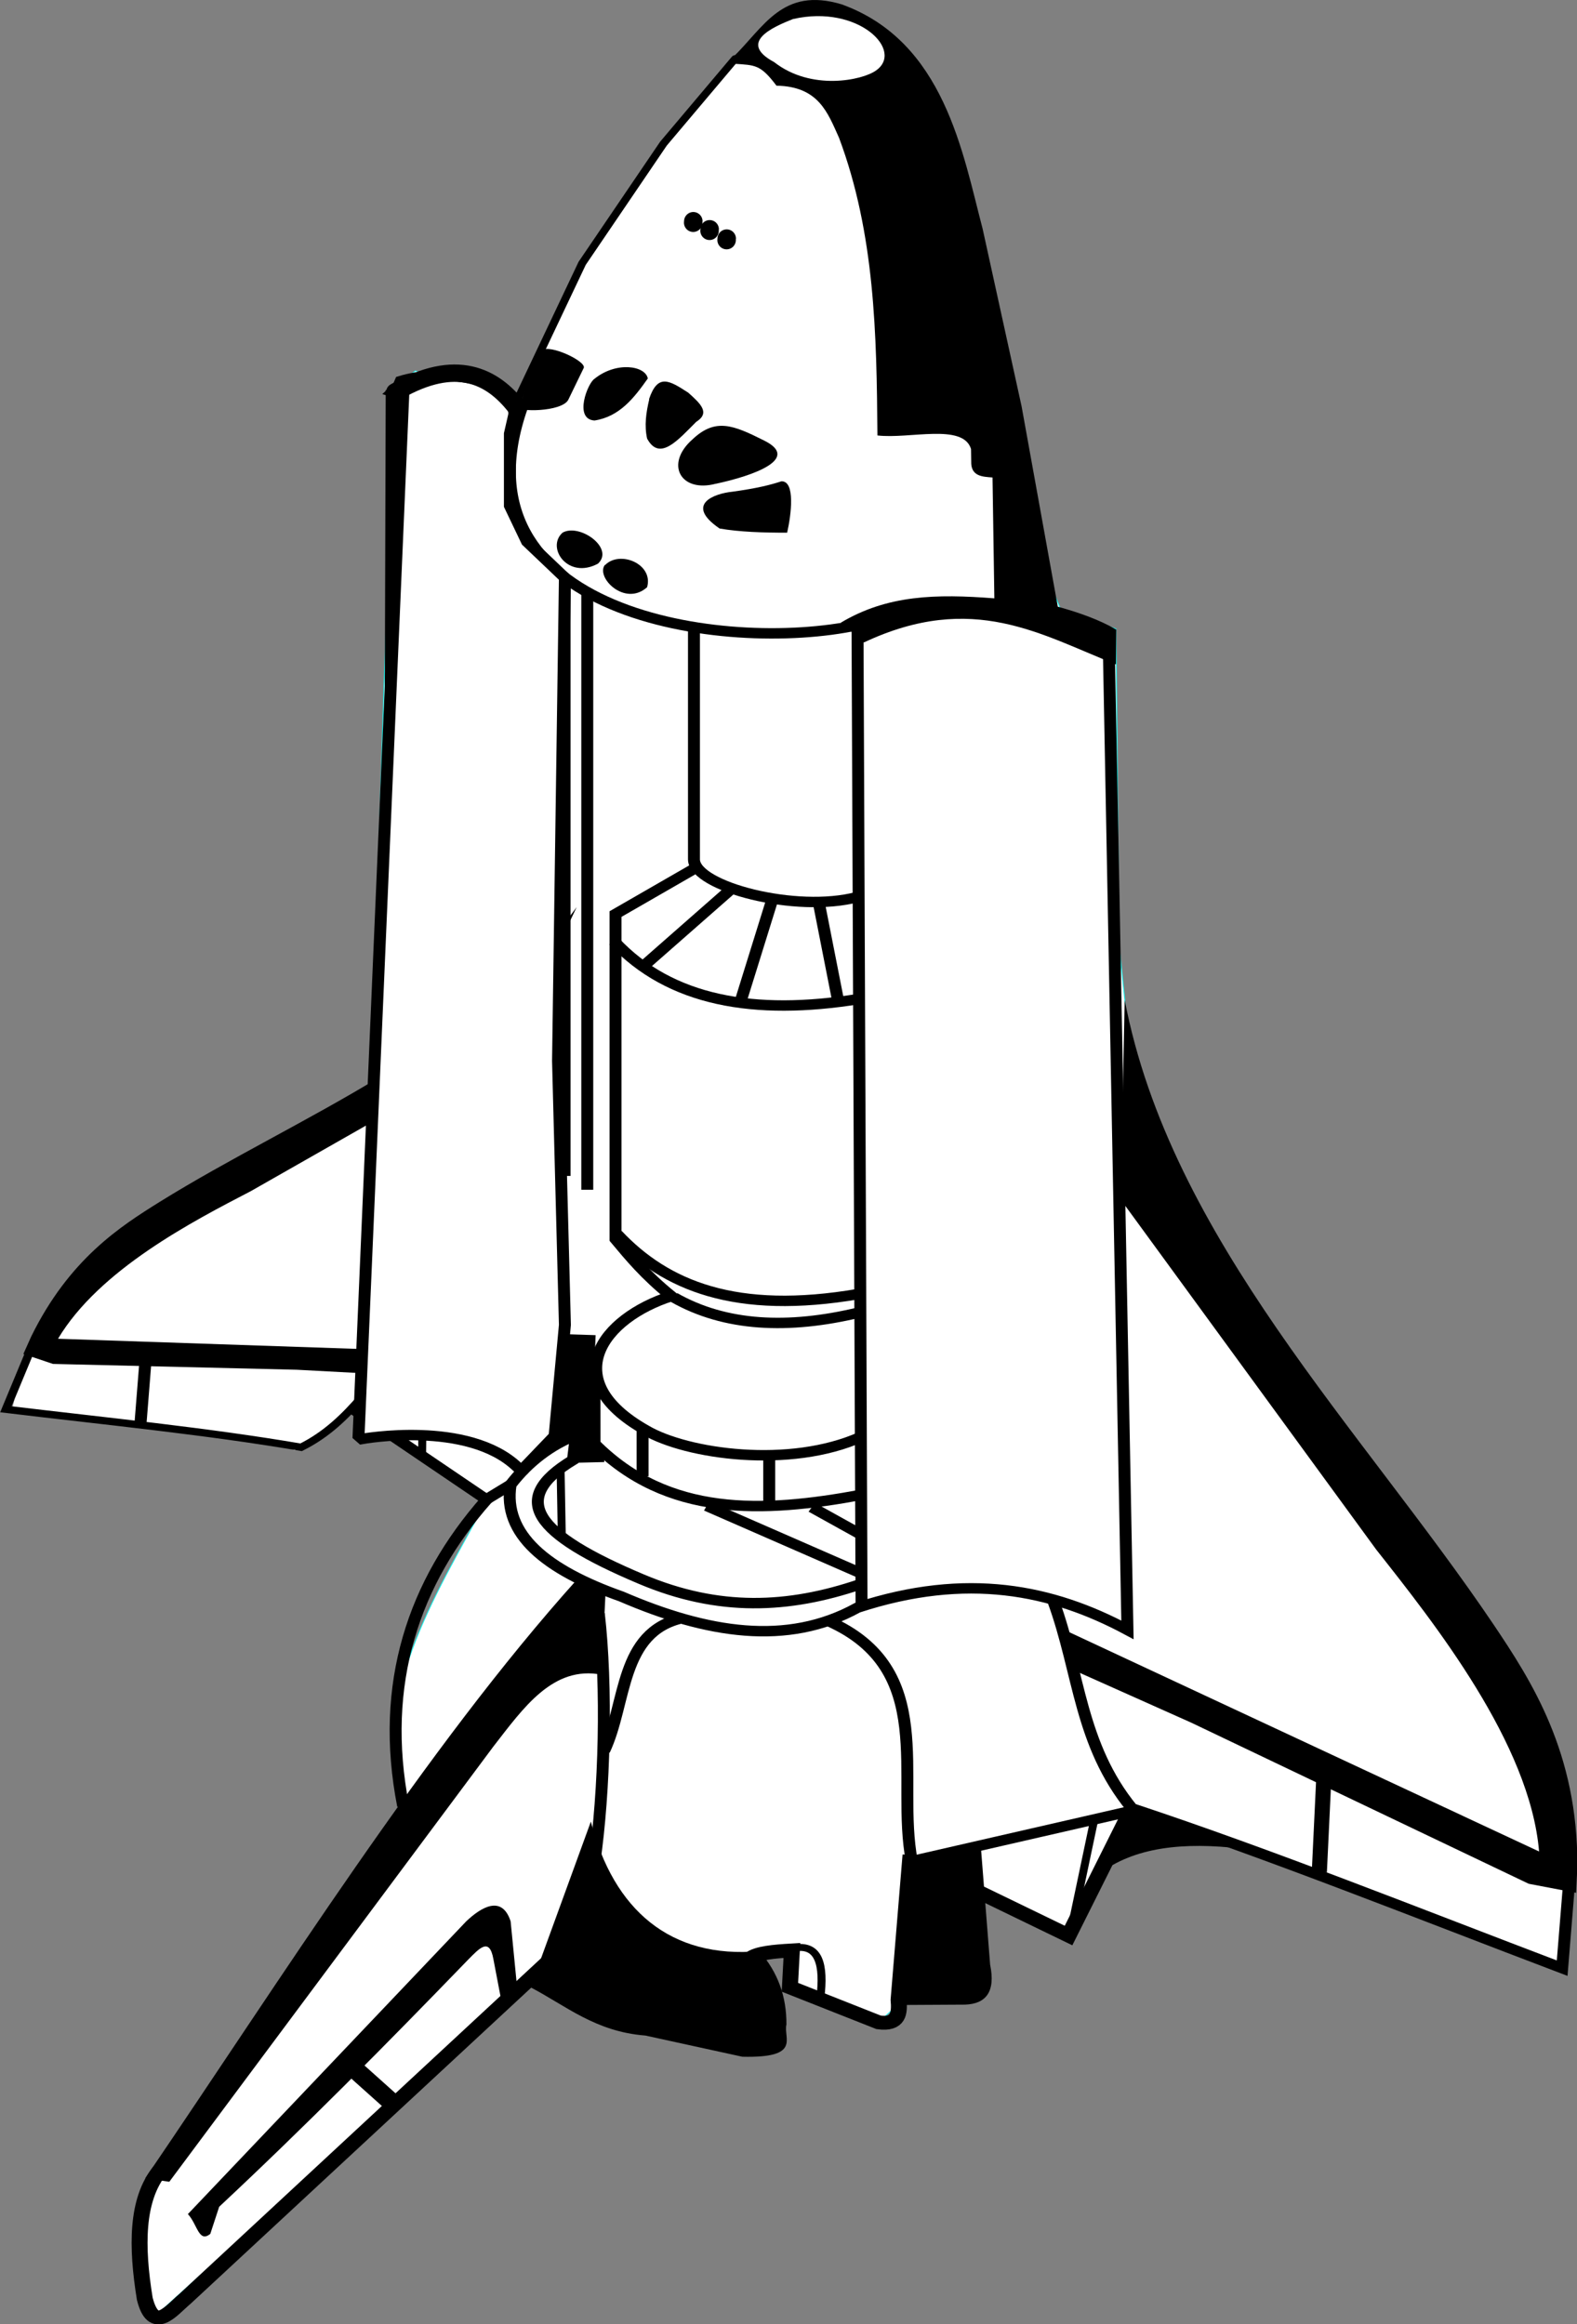 <?xml version="1.0" encoding="UTF-8" standalone="no"?>
<!-- Created with Inkscape (http://www.inkscape.org/) -->

<svg
   xmlns:dc="http://purl.org/dc/elements/1.1/"
   xmlns:cc="http://creativecommons.org/ns#"
   xmlns:rdf="http://www.w3.org/1999/02/22-rdf-syntax-ns#"
   xmlns:svg="http://www.w3.org/2000/svg"
   xmlns="http://www.w3.org/2000/svg"
   xmlns:sodipodi="http://sodipodi.sourceforge.net/DTD/sodipodi-0.dtd"
   xmlns:inkscape="http://www.inkscape.org/namespaces/inkscape"
   version="1.0"
   width="1049.816"
   height="1547.037"
   id="svg2"
   inkscape:version="0.91 r13725"
   sodipodi:docname="shuttlepayloaddoors.svg">
  <rect width="100%" height="100%" fill="#808080" stroke="none"/>
  <sodipodi:namedview
     pagecolor="#ffffff"
     bordercolor="#666666"
     borderopacity="1"
     objecttolerance="10"
     gridtolerance="10"
     guidetolerance="10"
     inkscape:pageopacity="0"
     inkscape:pageshadow="2"
     inkscape:window-width="1916"
     inkscape:window-height="1035"
     id="namedview4850"
     showgrid="false"
     fit-margin-top="0"
     fit-margin-left="0"
     fit-margin-right="0"
     fit-margin-bottom="0"
     inkscape:zoom="0.19132865"
     inkscape:cx="705.338"
     inkscape:cy="235.12983"
     inkscape:window-x="4"
     inkscape:window-y="1"
     inkscape:window-maximized="1"
     inkscape:current-layer="layer1" />
  <defs
     id="defs4">
    <clipPath
       id="clipPath3450">
      <path
         d="M -26.643,406 35.1,378.8 l 0,220 c -0.5,45.1 67.776,24.4 66.471,-43.2 L 101.5,337.7 l 58.2,-26 0,232.8 c 0.5,39.2 -13.766,129.4 -87.771,149 C -2.077,713 -26.126,673.8 -25.929,617 L -26.643,406 Z M 374.4,497.4 l 0,-242.4 40.4,-14.1 34.9,131.3 21.2,-149 53.5,-19.7 0,239.9 -32.8,13.1 -0.8,-126 -20.4,134.6 -36.4,11.6 -25.7,-120.2 0,129.8 -33.9,11.1 z m 187.9,-304.5 38.9,-15.7 0,189.9 62.1,-20.7 0,43.5 -101,33.3 0,-230.3 z M 301.2,358 344.6,334.8 C 337.9,287 315.567,260.7 271.94,270.7 235.7,282.8 194.321,331.2 194.664,389.9 c 2.036,51.8 22.972,57.1 79.802,52.5 33.034,-2.1 33.808,57.2 2.02,69.2 C 248.1,522.1 235.324,511.3 232.544,486.8 L 188.6,502.5 c -0.1,24 7.584,67.1 54.046,65.1 C 300.9,563.8 342.402,516.8 346.692,456.5 351.4,388.8 305.206,379.8 286.082,383.5 227.9,392.8 238.963,348.1 254.768,335.3 276,317.4 297.55,330.3 301.235,358 Z"
         style="fill:none;fill-rule:evenodd;stroke:#0fe500;stroke-width:1px"
         id="path4548"
         inkscape:connector-curvature="0" />
    </clipPath>
    <clipPath
       id="clipPath3454">
      <path
         d="M -26.643,406 35.1,378.8 l 0,220 c -0.5,45.1 67.776,24.4 66.471,-43.2 L 101.5,337.7 l 58.2,-26 0,232.8 c 0.5,39.2 -13.766,129.4 -87.771,149 C -2.077,713 -26.126,673.8 -25.929,617 L -26.643,406 Z M 374.4,497.4 l 0,-242.4 40.4,-14.1 34.9,131.3 21.2,-149 53.5,-19.7 0,239.9 -32.8,13.1 -0.8,-126 -20.4,134.6 -36.4,11.6 -25.7,-120.2 0,129.8 -33.9,11.1 z m 187.9,-304.5 38.9,-15.7 0,189.9 62.1,-20.7 0,43.5 -101,33.3 0,-230.3 z M 301.2,358 344.6,334.8 C 337.9,287 315.567,260.7 271.94,270.7 235.7,282.8 194.321,331.2 194.664,389.9 c 2.036,51.8 22.972,57.1 79.802,52.5 33.034,-2.1 33.808,57.2 2.02,69.2 C 248.1,522.1 235.324,511.3 232.544,486.8 L 188.6,502.5 c -0.1,24 7.584,67.1 54.046,65.1 C 300.9,563.8 342.402,516.8 346.692,456.5 351.4,388.8 305.206,379.8 286.082,383.5 227.9,392.8 238.963,348.1 254.768,335.3 276,317.4 297.55,330.3 301.235,358 Z"
         style="fill:none;fill-rule:evenodd;stroke:#0fe500;stroke-width:1px"
         id="path4551"
         inkscape:connector-curvature="0" />
    </clipPath>
    <clipPath
       id="clipPath3458">
      <path
         d="M -26.643,406 35.1,378.8 l 0,220 c -0.5,45.1 67.776,24.4 66.471,-43.2 L 101.5,337.7 l 58.2,-26 0,232.8 c 0.5,39.2 -13.766,129.4 -87.771,149 C -2.077,713 -26.126,673.8 -25.929,617 L -26.643,406 Z M 374.4,497.4 l 0,-242.4 40.4,-14.1 34.9,131.3 21.2,-149 53.5,-19.7 0,239.9 -32.8,13.1 -0.8,-126 -20.4,134.6 -36.4,11.6 -25.7,-120.2 0,129.8 -33.9,11.1 z m 187.9,-304.5 38.9,-15.7 0,189.9 62.1,-20.7 0,43.5 -101,33.3 0,-230.3 z M 301.2,358 344.6,334.8 C 337.9,287 315.567,260.7 271.94,270.7 235.7,282.8 194.321,331.2 194.664,389.9 c 2.036,51.8 22.972,57.1 79.802,52.5 33.034,-2.1 33.808,57.2 2.02,69.2 C 248.1,522.1 235.324,511.3 232.544,486.8 L 188.6,502.5 c -0.1,24 7.584,67.1 54.046,65.1 C 300.9,563.8 342.402,516.8 346.692,456.5 351.4,388.8 305.206,379.8 286.082,383.5 227.9,392.8 238.963,348.1 254.768,335.3 276,317.4 297.55,330.3 301.235,358 Z"
         style="fill:none;fill-rule:evenodd;stroke:#0fe500;stroke-width:1px"
         id="path4554"
         inkscape:connector-curvature="0" />
    </clipPath>
    <clipPath
       id="clipPath3462">
      <path
         d="M -26.643,406 35.1,378.8 l 0,220 c -0.5,45.1 67.776,24.4 66.471,-43.2 L 101.5,337.7 l 58.2,-26 0,232.8 c 0.5,39.2 -13.766,129.4 -87.771,149 C -2.077,713 -26.126,673.8 -25.929,617 L -26.643,406 Z M 374.4,497.4 l 0,-242.4 40.4,-14.1 34.9,131.3 21.2,-149 53.5,-19.7 0,239.9 -32.8,13.1 -0.8,-126 -20.4,134.6 -36.4,11.6 -25.7,-120.2 0,129.8 -33.9,11.1 z m 187.9,-304.5 38.9,-15.7 0,189.9 62.1,-20.7 0,43.5 -101,33.3 0,-230.3 z M 301.2,358 344.6,334.8 C 337.9,287 315.567,260.7 271.94,270.7 235.7,282.8 194.321,331.2 194.664,389.9 c 2.036,51.8 22.972,57.1 79.802,52.5 33.034,-2.1 33.808,57.2 2.02,69.2 C 248.1,522.1 235.324,511.3 232.544,486.8 L 188.6,502.5 c -0.1,24 7.584,67.1 54.046,65.1 C 300.9,563.8 342.402,516.8 346.692,456.5 351.4,388.8 305.206,379.8 286.082,383.5 227.9,392.8 238.963,348.1 254.768,335.3 276,317.4 297.55,330.3 301.235,358 Z"
         style="fill:none;fill-rule:evenodd;stroke:#0fe500;stroke-width:1px"
         id="path4557"
         inkscape:connector-curvature="0" />
    </clipPath>
    <clipPath
       id="clipPath3466">
      <path
         d="M -26.643,406 35.1,378.8 l 0,220 c -0.5,45.1 67.776,24.4 66.471,-43.2 L 101.5,337.7 l 58.2,-26 0,232.8 c 0.5,39.2 -13.766,129.4 -87.771,149 C -2.077,713 -26.126,673.8 -25.929,617 L -26.643,406 Z M 374.4,497.4 l 0,-242.4 40.4,-14.1 34.9,131.3 21.2,-149 53.5,-19.7 0,239.9 -32.8,13.1 -0.8,-126 -20.4,134.6 -36.4,11.6 -25.7,-120.2 0,129.8 -33.9,11.1 z m 187.9,-304.5 38.9,-15.7 0,189.9 62.1,-20.7 0,43.5 -101,33.3 0,-230.3 z M 301.2,358 344.6,334.8 C 337.9,287 315.567,260.7 271.94,270.7 235.7,282.8 194.321,331.2 194.664,389.9 c 2.036,51.8 22.972,57.1 79.802,52.5 33.034,-2.1 33.808,57.2 2.02,69.2 C 248.1,522.1 235.324,511.3 232.544,486.8 L 188.6,502.5 c -0.1,24 7.584,67.1 54.046,65.1 C 300.9,563.8 342.402,516.8 346.692,456.5 351.4,388.8 305.206,379.8 286.082,383.5 227.9,392.8 238.963,348.1 254.768,335.3 276,317.4 297.55,330.3 301.235,358 Z"
         style="fill:none;fill-rule:evenodd;stroke:#0fe500;stroke-width:1px"
         id="path4560"
         inkscape:connector-curvature="0" />
    </clipPath>
    <clipPath
       id="clipPath3470">
      <path
         d="M -26.643,406 35.1,378.8 l 0,220 c -0.5,45.1 67.776,24.4 66.471,-43.2 L 101.5,337.7 l 58.2,-26 0,232.8 c 0.5,39.2 -13.766,129.4 -87.771,149 C -2.077,713 -26.126,673.8 -25.929,617 L -26.643,406 Z M 374.4,497.4 l 0,-242.4 40.4,-14.1 34.9,131.3 21.2,-149 53.5,-19.7 0,239.9 -32.8,13.1 -0.8,-126 -20.4,134.6 -36.4,11.6 -25.7,-120.2 0,129.8 -33.9,11.1 z m 187.9,-304.5 38.9,-15.7 0,189.9 62.1,-20.7 0,43.5 -101,33.3 0,-230.3 z M 301.2,358 344.6,334.8 C 337.9,287 315.567,260.7 271.94,270.7 235.7,282.8 194.321,331.2 194.664,389.9 c 2.036,51.8 22.972,57.1 79.802,52.5 33.034,-2.1 33.808,57.2 2.02,69.2 C 248.1,522.1 235.324,511.3 232.544,486.8 L 188.6,502.5 c -0.1,24 7.584,67.1 54.046,65.1 C 300.9,563.8 342.402,516.8 346.692,456.5 351.4,388.8 305.206,379.8 286.082,383.5 227.9,392.8 238.963,348.1 254.768,335.3 276,317.4 297.55,330.3 301.235,358 Z"
         style="fill:none;fill-rule:evenodd;stroke:#0fe500;stroke-width:1px"
         id="path4563"
         inkscape:connector-curvature="0" />
    </clipPath>
    <clipPath
       id="clipPath3474">
      <path
         d="M -26.643,406 35.1,378.8 l 0,220 c -0.5,45.1 67.776,24.4 66.471,-43.2 L 101.5,337.7 l 58.2,-26 0,232.8 c 0.5,39.2 -13.766,129.4 -87.771,149 C -2.077,713 -26.126,673.8 -25.929,617 L -26.643,406 Z M 374.4,497.4 l 0,-242.4 40.4,-14.1 34.9,131.3 21.2,-149 53.5,-19.7 0,239.9 -32.8,13.1 -0.8,-126 -20.4,134.6 -36.4,11.6 -25.7,-120.2 0,129.8 -33.9,11.1 z m 187.9,-304.5 38.9,-15.7 0,189.9 62.1,-20.7 0,43.5 -101,33.3 0,-230.3 z M 301.2,358 344.6,334.8 C 337.9,287 315.567,260.7 271.94,270.7 235.7,282.8 194.321,331.2 194.664,389.9 c 2.036,51.8 22.972,57.1 79.802,52.5 33.034,-2.1 33.808,57.2 2.02,69.2 C 248.1,522.1 235.324,511.3 232.544,486.8 L 188.6,502.5 c -0.1,24 7.584,67.1 54.046,65.1 C 300.9,563.8 342.402,516.8 346.692,456.5 351.4,388.8 305.206,379.8 286.082,383.5 227.9,392.8 238.963,348.1 254.768,335.3 276,317.4 297.55,330.3 301.235,358 Z"
         style="fill:none;fill-rule:evenodd;stroke:#0fe500;stroke-width:1px"
         id="path4566"
         inkscape:connector-curvature="0" />
    </clipPath>
    <clipPath
       id="clipPath3478">
      <path
         d="M -26.643,406 35.1,378.8 l 0,220 c -0.5,45.1 67.776,24.4 66.471,-43.2 L 101.5,337.7 l 58.2,-26 0,232.8 c 0.5,39.2 -13.766,129.4 -87.771,149 C -2.077,713 -26.126,673.8 -25.929,617 L -26.643,406 Z M 374.4,497.4 l 0,-242.4 40.4,-14.1 34.9,131.3 21.2,-149 53.5,-19.7 0,239.9 -32.8,13.1 -0.8,-126 -20.4,134.6 -36.4,11.6 -25.7,-120.2 0,129.8 -33.9,11.1 z m 187.9,-304.5 38.9,-15.7 0,189.9 62.1,-20.7 0,43.5 -101,33.3 0,-230.3 z M 301.2,358 344.6,334.8 C 337.9,287 315.567,260.7 271.94,270.7 235.7,282.8 194.321,331.2 194.664,389.9 c 2.036,51.8 22.972,57.1 79.802,52.5 33.034,-2.1 33.808,57.2 2.02,69.2 C 248.1,522.1 235.324,511.3 232.544,486.8 L 188.6,502.5 c -0.1,24 7.584,67.1 54.046,65.1 C 300.9,563.8 342.402,516.8 346.692,456.5 351.4,388.8 305.206,379.8 286.082,383.5 227.9,392.8 238.963,348.1 254.768,335.3 276,317.4 297.55,330.3 301.235,358 Z"
         style="fill:none;fill-rule:evenodd;stroke:#0fe500;stroke-width:1px"
         id="path4569"
         inkscape:connector-curvature="0" />
    </clipPath>
    <clipPath
       id="clipPath3482">
      <path
         d="M -26.643,406 35.1,378.8 l 0,220 c -0.5,45.1 67.776,24.4 66.471,-43.2 L 101.5,337.7 l 58.2,-26 0,232.8 c 0.5,39.2 -13.766,129.4 -87.771,149 C -2.077,713 -26.126,673.8 -25.929,617 L -26.643,406 Z M 374.4,497.4 l 0,-242.4 40.4,-14.1 34.9,131.3 21.2,-149 53.5,-19.7 0,239.9 -32.8,13.1 -0.8,-126 -20.4,134.6 -36.4,11.6 -25.7,-120.2 0,129.8 -33.9,11.1 z m 187.9,-304.5 38.9,-15.7 0,189.9 62.1,-20.7 0,43.5 -101,33.3 0,-230.3 z M 301.2,358 344.6,334.8 C 337.9,287 315.567,260.7 271.94,270.7 235.7,282.8 194.321,331.2 194.664,389.9 c 2.036,51.8 22.972,57.1 79.802,52.5 33.034,-2.1 33.808,57.2 2.02,69.2 C 248.1,522.1 235.324,511.3 232.544,486.8 L 188.6,502.5 c -0.1,24 7.584,67.1 54.046,65.1 C 300.9,563.8 342.402,516.8 346.692,456.5 351.4,388.8 305.206,379.8 286.082,383.5 227.9,392.8 238.963,348.1 254.768,335.3 276,317.4 297.55,330.3 301.235,358 Z"
         style="fill:none;fill-rule:evenodd;stroke:#0fe500;stroke-width:1px"
         id="path4572"
         inkscape:connector-curvature="0" />
    </clipPath>
    <clipPath
       id="clipPath3486">
      <path
         d="M -26.643,406 35.1,378.8 l 0,220 c -0.5,45.1 67.776,24.4 66.471,-43.2 L 101.5,337.7 l 58.2,-26 0,232.8 c 0.5,39.2 -13.766,129.4 -87.771,149 C -2.077,713 -26.126,673.8 -25.929,617 L -26.643,406 Z M 374.4,497.4 l 0,-242.4 40.4,-14.1 34.9,131.3 21.2,-149 53.5,-19.7 0,239.9 -32.8,13.1 -0.8,-126 -20.4,134.6 -36.4,11.6 -25.7,-120.2 0,129.8 -33.9,11.1 z m 187.9,-304.5 38.9,-15.7 0,189.9 62.1,-20.7 0,43.5 -101,33.3 0,-230.3 z M 301.2,358 344.6,334.8 C 337.9,287 315.567,260.7 271.94,270.7 235.7,282.8 194.321,331.2 194.664,389.9 c 2.036,51.8 22.972,57.1 79.802,52.5 33.034,-2.1 33.808,57.2 2.02,69.2 C 248.1,522.1 235.324,511.3 232.544,486.8 L 188.6,502.5 c -0.1,24 7.584,67.1 54.046,65.1 C 300.9,563.8 342.402,516.8 346.692,456.5 351.4,388.8 305.206,379.8 286.082,383.5 227.9,392.8 238.963,348.1 254.768,335.3 276,317.4 297.55,330.3 301.235,358 Z"
         style="fill:none;fill-rule:evenodd;stroke:#0fe500;stroke-width:1px"
         id="path4575"
         inkscape:connector-curvature="0" />
    </clipPath>
    <clipPath
       id="clipPath3490">
      <path
         d="M -26.643,406 35.1,378.8 l 0,220 c -0.5,45.1 67.776,24.4 66.471,-43.2 L 101.5,337.7 l 58.2,-26 0,232.8 c 0.5,39.2 -13.766,129.4 -87.771,149 C -2.077,713 -26.126,673.8 -25.929,617 L -26.643,406 Z M 374.4,497.4 l 0,-242.4 40.4,-14.1 34.9,131.3 21.2,-149 53.5,-19.7 0,239.9 -32.8,13.1 -0.8,-126 -20.4,134.6 -36.4,11.6 -25.7,-120.2 0,129.8 -33.9,11.1 z m 187.9,-304.5 38.9,-15.7 0,189.9 62.1,-20.7 0,43.5 -101,33.3 0,-230.3 z M 301.2,358 344.6,334.8 C 337.9,287 315.567,260.7 271.94,270.7 235.7,282.8 194.321,331.2 194.664,389.9 c 2.036,51.8 22.972,57.1 79.802,52.5 33.034,-2.1 33.808,57.2 2.02,69.2 C 248.1,522.1 235.324,511.3 232.544,486.8 L 188.6,502.5 c -0.1,24 7.584,67.1 54.046,65.1 C 300.9,563.8 342.402,516.8 346.692,456.5 351.4,388.8 305.206,379.8 286.082,383.5 227.9,392.8 238.963,348.1 254.768,335.3 276,317.4 297.55,330.3 301.235,358 Z"
         style="fill:none;fill-rule:evenodd;stroke:#0fe500;stroke-width:1px"
         id="path4578"
         inkscape:connector-curvature="0" />
    </clipPath>
    <clipPath
       id="clipPath3494">
      <path
         d="M -26.643,406 35.1,378.8 l 0,220 c -0.5,45.1 67.776,24.4 66.471,-43.2 L 101.5,337.7 l 58.2,-26 0,232.8 c 0.5,39.2 -13.766,129.4 -87.771,149 C -2.077,713 -26.126,673.8 -25.929,617 L -26.643,406 Z M 374.4,497.4 l 0,-242.4 40.4,-14.1 34.9,131.3 21.2,-149 53.5,-19.7 0,239.9 -32.8,13.1 -0.8,-126 -20.4,134.6 -36.4,11.6 -25.7,-120.2 0,129.8 -33.9,11.1 z m 187.9,-304.5 38.9,-15.7 0,189.9 62.1,-20.7 0,43.5 -101,33.3 0,-230.3 z M 301.2,358 344.6,334.8 C 337.9,287 315.567,260.7 271.94,270.7 235.7,282.8 194.321,331.2 194.664,389.9 c 2.036,51.8 22.972,57.1 79.802,52.5 33.034,-2.1 33.808,57.2 2.02,69.2 C 248.1,522.1 235.324,511.3 232.544,486.8 L 188.6,502.5 c -0.1,24 7.584,67.1 54.046,65.1 C 300.9,563.8 342.402,516.8 346.692,456.5 351.4,388.8 305.206,379.8 286.082,383.5 227.9,392.8 238.963,348.1 254.768,335.3 276,317.4 297.55,330.3 301.235,358 Z"
         style="fill:none;fill-rule:evenodd;stroke:#0fe500;stroke-width:1px"
         id="path4581"
         inkscape:connector-curvature="0" />
    </clipPath>
    <clipPath
       id="clipPath3498">
      <path
         d="M -26.643,406 35.1,378.8 l 0,220 c -0.5,45.1 67.776,24.4 66.471,-43.2 L 101.5,337.7 l 58.2,-26 0,232.8 c 0.5,39.2 -13.766,129.4 -87.771,149 C -2.077,713 -26.126,673.8 -25.929,617 L -26.643,406 Z M 374.4,497.4 l 0,-242.4 40.4,-14.1 34.9,131.3 21.2,-149 53.5,-19.7 0,239.9 -32.8,13.1 -0.8,-126 -20.4,134.6 -36.4,11.6 -25.7,-120.2 0,129.8 -33.9,11.1 z m 187.9,-304.5 38.9,-15.7 0,189.9 62.1,-20.7 0,43.5 -101,33.3 0,-230.3 z M 301.2,358 344.6,334.8 C 337.9,287 315.567,260.7 271.94,270.7 235.7,282.8 194.321,331.2 194.664,389.9 c 2.036,51.8 22.972,57.1 79.802,52.5 33.034,-2.1 33.808,57.2 2.02,69.2 C 248.1,522.1 235.324,511.3 232.544,486.8 L 188.6,502.5 c -0.1,24 7.584,67.1 54.046,65.1 C 300.9,563.8 342.402,516.8 346.692,456.5 351.4,388.8 305.206,379.8 286.082,383.5 227.9,392.8 238.963,348.1 254.768,335.3 276,317.4 297.55,330.3 301.235,358 Z"
         style="fill:none;fill-rule:evenodd;stroke:#0fe500;stroke-width:1px"
         id="path4584"
         inkscape:connector-curvature="0" />
    </clipPath>
    <clipPath
       id="clipPath3502">
      <path
         d="M -26.643,406 35.1,378.8 l 0,220 c -0.5,45.1 67.776,24.4 66.471,-43.2 L 101.5,337.7 l 58.2,-26 0,232.8 c 0.5,39.2 -13.766,129.4 -87.771,149 C -2.077,713 -26.126,673.8 -25.929,617 L -26.643,406 Z M 374.4,497.4 l 0,-242.4 40.4,-14.1 34.9,131.3 21.2,-149 53.5,-19.7 0,239.9 -32.8,13.1 -0.8,-126 -20.4,134.6 -36.4,11.6 -25.7,-120.2 0,129.8 -33.9,11.1 z m 187.9,-304.5 38.9,-15.7 0,189.9 62.1,-20.7 0,43.5 -101,33.3 0,-230.3 z M 301.2,358 344.6,334.8 C 337.9,287 315.567,260.7 271.94,270.7 235.7,282.8 194.321,331.2 194.664,389.9 c 2.036,51.8 22.972,57.1 79.802,52.5 33.034,-2.1 33.808,57.2 2.02,69.2 C 248.1,522.1 235.324,511.3 232.544,486.8 L 188.6,502.5 c -0.1,24 7.584,67.1 54.046,65.1 C 300.9,563.8 342.402,516.8 346.692,456.5 351.4,388.8 305.206,379.8 286.082,383.5 227.9,392.8 238.963,348.1 254.768,335.3 276,317.4 297.55,330.3 301.235,358 Z"
         style="fill:none;fill-rule:evenodd;stroke:#0fe500;stroke-width:1px"
         id="path4587"
         inkscape:connector-curvature="0" />
    </clipPath>
    <clipPath
       id="clipPath3506">
      <path
         d="M -26.643,406 35.1,378.8 l 0,220 c -0.5,45.1 67.776,24.4 66.471,-43.2 L 101.5,337.7 l 58.2,-26 0,232.8 c 0.5,39.2 -13.766,129.4 -87.771,149 C -2.077,713 -26.126,673.8 -25.929,617 L -26.643,406 Z M 374.4,497.4 l 0,-242.4 40.4,-14.1 34.9,131.3 21.2,-149 53.5,-19.7 0,239.9 -32.8,13.1 -0.8,-126 -20.4,134.6 -36.4,11.6 -25.7,-120.2 0,129.8 -33.9,11.1 z m 187.9,-304.5 38.9,-15.7 0,189.9 62.1,-20.7 0,43.5 -101,33.3 0,-230.3 z M 301.2,358 344.6,334.8 C 337.9,287 315.567,260.7 271.94,270.7 235.7,282.8 194.321,331.2 194.664,389.9 c 2.036,51.8 22.972,57.1 79.802,52.5 33.034,-2.1 33.808,57.2 2.02,69.2 C 248.1,522.1 235.324,511.3 232.544,486.8 L 188.6,502.5 c -0.1,24 7.584,67.1 54.046,65.1 C 300.9,563.8 342.402,516.8 346.692,456.5 351.4,388.8 305.206,379.8 286.082,383.5 227.9,392.8 238.963,348.1 254.768,335.3 276,317.4 297.55,330.3 301.235,358 Z"
         style="fill:none;fill-rule:evenodd;stroke:#0fe500;stroke-width:1px"
         id="path4590"
         inkscape:connector-curvature="0" />
    </clipPath>
    <clipPath
       id="clipPath3510">
      <path
         d="M -26.643,406 35.1,378.8 l 0,220 c -0.5,45.1 67.776,24.4 66.471,-43.2 L 101.5,337.7 l 58.2,-26 0,232.8 c 0.5,39.2 -13.766,129.4 -87.771,149 C -2.077,713 -26.126,673.8 -25.929,617 L -26.643,406 Z M 374.4,497.4 l 0,-242.4 40.4,-14.1 34.9,131.3 21.2,-149 53.5,-19.7 0,239.9 -32.8,13.1 -0.8,-126 -20.4,134.6 -36.4,11.6 -25.7,-120.2 0,129.8 -33.9,11.1 z m 187.9,-304.5 38.9,-15.7 0,189.9 62.1,-20.7 0,43.5 -101,33.3 0,-230.3 z M 301.2,358 344.6,334.8 C 337.9,287 315.567,260.7 271.94,270.7 235.7,282.8 194.321,331.2 194.664,389.9 c 2.036,51.8 22.972,57.1 79.802,52.5 33.034,-2.1 33.808,57.2 2.02,69.2 C 248.1,522.1 235.324,511.3 232.544,486.8 L 188.6,502.5 c -0.1,24 7.584,67.1 54.046,65.1 C 300.9,563.8 342.402,516.8 346.692,456.5 351.4,388.8 305.206,379.8 286.082,383.5 227.9,392.8 238.963,348.1 254.768,335.3 276,317.4 297.55,330.3 301.235,358 Z"
         style="fill:none;fill-rule:evenodd;stroke:#0fe500;stroke-width:1px"
         id="path4593"
         inkscape:connector-curvature="0" />
    </clipPath>
    <clipPath
       id="clipPath3514">
      <path
         d="M -26.643,406 35.1,378.8 l 0,220 c -0.5,45.1 67.776,24.4 66.471,-43.2 L 101.5,337.7 l 58.2,-26 0,232.8 c 0.5,39.2 -13.766,129.4 -87.771,149 C -2.077,713 -26.126,673.8 -25.929,617 L -26.643,406 Z M 374.4,497.4 l 0,-242.4 40.4,-14.1 34.9,131.3 21.2,-149 53.5,-19.7 0,239.9 -32.8,13.1 -0.8,-126 -20.4,134.6 -36.4,11.6 -25.7,-120.2 0,129.8 -33.9,11.1 z m 187.9,-304.5 38.9,-15.7 0,189.9 62.1,-20.7 0,43.5 -101,33.3 0,-230.3 z M 301.2,358 344.6,334.8 C 337.9,287 315.567,260.7 271.94,270.7 235.7,282.8 194.321,331.2 194.664,389.9 c 2.036,51.8 22.972,57.1 79.802,52.5 33.034,-2.1 33.808,57.2 2.02,69.2 C 248.1,522.1 235.324,511.3 232.544,486.8 L 188.6,502.5 c -0.1,24 7.584,67.1 54.046,65.1 C 300.9,563.8 342.402,516.8 346.692,456.5 351.4,388.8 305.206,379.8 286.082,383.5 227.9,392.8 238.963,348.1 254.768,335.3 276,317.4 297.55,330.3 301.235,358 Z"
         style="fill:none;fill-rule:evenodd;stroke:#0fe500;stroke-width:1px"
         id="path4596"
         inkscape:connector-curvature="0" />
    </clipPath>
    <clipPath
       id="clipPath3518">
      <path
         d="M -26.643,406 35.1,378.8 l 0,220 c -0.5,45.1 67.776,24.4 66.471,-43.2 L 101.5,337.7 l 58.2,-26 0,232.8 c 0.5,39.2 -13.766,129.4 -87.771,149 C -2.077,713 -26.126,673.8 -25.929,617 L -26.643,406 Z M 374.4,497.4 l 0,-242.4 40.4,-14.1 34.9,131.3 21.2,-149 53.5,-19.7 0,239.9 -32.8,13.1 -0.8,-126 -20.4,134.6 -36.4,11.6 -25.7,-120.2 0,129.8 -33.9,11.1 z m 187.9,-304.5 38.9,-15.7 0,189.9 62.1,-20.7 0,43.5 -101,33.3 0,-230.3 z M 301.2,358 344.6,334.8 C 337.9,287 315.567,260.7 271.94,270.7 235.7,282.8 194.321,331.2 194.664,389.9 c 2.036,51.8 22.972,57.1 79.802,52.5 33.034,-2.1 33.808,57.2 2.02,69.2 C 248.1,522.1 235.324,511.3 232.544,486.8 L 188.6,502.5 c -0.1,24 7.584,67.1 54.046,65.1 C 300.9,563.8 342.402,516.8 346.692,456.5 351.4,388.8 305.206,379.8 286.082,383.5 227.9,392.8 238.963,348.1 254.768,335.3 276,317.4 297.55,330.3 301.235,358 Z"
         style="fill:none;fill-rule:evenodd;stroke:#0fe500;stroke-width:1px"
         id="path4599"
         inkscape:connector-curvature="0" />
    </clipPath>
    <clipPath
       id="clipPath3522">
      <path
         d="M -26.643,406 35.1,378.8 l 0,220 c -0.5,45.1 67.776,24.4 66.471,-43.2 L 101.5,337.7 l 58.2,-26 0,232.8 c 0.5,39.2 -13.766,129.4 -87.771,149 C -2.077,713 -26.126,673.8 -25.929,617 L -26.643,406 Z M 374.4,497.4 l 0,-242.4 40.4,-14.1 34.9,131.3 21.2,-149 53.5,-19.7 0,239.9 -32.8,13.1 -0.8,-126 -20.4,134.6 -36.4,11.6 -25.7,-120.2 0,129.8 -33.9,11.1 z m 187.9,-304.5 38.9,-15.7 0,189.9 62.1,-20.7 0,43.5 -101,33.3 0,-230.3 z M 301.2,358 344.6,334.8 C 337.9,287 315.567,260.7 271.94,270.7 235.7,282.8 194.321,331.2 194.664,389.9 c 2.036,51.8 22.972,57.1 79.802,52.5 33.034,-2.1 33.808,57.2 2.02,69.2 C 248.1,522.1 235.324,511.3 232.544,486.8 L 188.6,502.5 c -0.1,24 7.584,67.1 54.046,65.1 C 300.9,563.8 342.402,516.8 346.692,456.5 351.4,388.8 305.206,379.8 286.082,383.5 227.9,392.8 238.963,348.1 254.768,335.3 276,317.4 297.55,330.3 301.235,358 Z"
         style="fill:none;fill-rule:evenodd;stroke:#0fe500;stroke-width:1px"
         id="path4602"
         inkscape:connector-curvature="0" />
    </clipPath>
    <clipPath
       id="clipPath3526">
      <path
         d="m 72.1,530 61.7,-27.1 0.1,220 c -0.5,45 67.791,24.4 66.47,-43.3 l -0.07,-217.8 58.2,-26.1 0,232.9 C 259,707.7 244.761,797.9 170.76,817.5 96.7,837.1 72.701,797.8 72.885,741.1 L 72.1,530 Z m 401.1,91.4 -0.1,-242.4 40.4,-14.2 34.9,131.3 21.2,-149 53.5,-19.7 0.1,239.9 -32.8,13.2 -0.8,-126 -20.4,134.6 -36.4,11.6 -25.8,-120.2 0,129.8 -33.8,11.1 z M 661,316.8 699.9,301.1 700,491 l 62.1,-20.7 0,43.5 -101,33.3 L 661,316.8 Z M 399.9,482 443.4,458.8 C 436.6,411 414.295,384.7 370.67,394.7 334.4,406.8 293.066,455.2 293.422,513.9 295.5,565.7 316.408,571 373.237,566.4 406.3,564.3 407.059,623.6 375.274,635.6 346.9,646.1 334.112,635.3 331.326,610.8 L 287.3,626.5 c 0,24 7.686,67.1 54.147,65.1 C 399.7,687.8 441.191,640.7 445.466,580.5 450.2,512.8 403.962,503.8 384.839,507.5 326.6,516.8 337.712,472.1 353.513,459.3 374.8,441.4 396.294,454.3 399.986,482 Z"
         style="fill:none;fill-rule:evenodd;stroke:#0fe500;stroke-width:1px"
         id="path4605"
         inkscape:connector-curvature="0" />
    </clipPath>
    <clipPath
       id="clipPath3530">
      <path
         d="M -26.643,406 35.1,378.8 l 0,220 c -0.5,45.1 67.776,24.4 66.471,-43.2 L 101.5,337.7 l 58.2,-26 0,232.8 c 0.5,39.2 -13.766,129.4 -87.771,149 C -2.077,713 -26.126,673.8 -25.929,617 L -26.643,406 Z M 374.4,497.4 l 0,-242.4 40.4,-14.1 34.9,131.3 21.2,-149 53.5,-19.7 0,239.9 -32.8,13.1 -0.8,-126 -20.4,134.6 -36.4,11.6 -25.7,-120.2 0,129.8 -33.9,11.1 z m 187.9,-304.5 38.9,-15.7 0,189.9 62.1,-20.7 0,43.5 -101,33.3 0,-230.3 z M 301.2,358 344.6,334.8 C 337.9,287 315.567,260.7 271.94,270.7 235.7,282.8 194.321,331.2 194.664,389.9 c 2.036,51.8 22.972,57.1 79.802,52.5 33.034,-2.1 33.808,57.2 2.02,69.2 C 248.1,522.1 235.324,511.3 232.544,486.8 L 188.6,502.5 c -0.1,24 7.584,67.1 54.046,65.1 C 300.9,563.8 342.402,516.8 346.692,456.5 351.4,388.8 305.206,379.8 286.082,383.5 227.9,392.8 238.963,348.1 254.768,335.3 276,317.4 297.55,330.3 301.235,358 Z"
         style="fill:none;fill-rule:evenodd;stroke:#0fe500;stroke-width:1px"
         id="path4608"
         inkscape:connector-curvature="0" />
    </clipPath>
    <clipPath
       id="clipPath3534">
      <path
         d="m 72.1,530 61.8,-27.1 0,220 c -0.5,45 67.762,24.4 66.457,-43.2 L 200.3,461.8 l 58.2,-26.1 0,232.9 C 259,707.8 244.72,798 170.714,817.5 96.7,837.1 72.66,797.8 72.857,741.1 L 72.1,530 Z m 401.1,91.5 0,-242.4 40.4,-14.2 34.9,131.3 21.2,-149 53.5,-19.7 0,240 -32.8,13.1 -0.8,-126 -20.4,134.6 -36.4,11.6 -25.8,-120.2 0,129.8 -33.8,11.1 z m 187.9,-304.6 38.9,-15.6 0,189.9 62.1,-20.7 0,43.4 -101,33.4 0,-230.4 z M 400,482.1 443.4,458.9 c -6.8,-47.8 -29.047,-74.1 -72.674,-64.2 -36.326,12.2 -77.619,60.6 -77.277,119.2 2.051,51.8 22.972,57.2 79.802,52.5 33.049,-2 33.808,57.2 2.02,69.2 C 346.9,646.1 334.11,635.4 331.33,610.9 L 287.3,626.5 c 0,24 7.67,67.2 54.132,65.2 58.268,-3.8 99.756,-50.9 104.046,-111.1 4.723,-67.7 -41.486,-76.7 -60.609,-73 -58.268,9.3 -47.119,-35.5 -31.315,-48.2 21.247,-18 42.782,-5 46.467,22.7 z"
         style="fill:none;fill-rule:evenodd;stroke:#0fe500;stroke-width:1px"
         id="path4611"
         inkscape:connector-curvature="0" />
    </clipPath>
    <clipPath
       id="clipPath3538">
      <path
         d="M -26.643,406 35.1,378.8 l 0,220 c -0.5,45.1 67.776,24.4 66.471,-43.2 L 101.5,337.7 l 58.2,-26 0,232.8 c 0.5,39.2 -13.766,129.4 -87.771,149 C -2.077,713 -26.126,673.8 -25.929,617 L -26.643,406 Z M 374.4,497.4 l 0,-242.4 40.4,-14.1 34.9,131.3 21.2,-149 53.5,-19.7 0,239.9 -32.8,13.1 -0.8,-126 -20.4,134.6 -36.4,11.6 -25.7,-120.2 0,129.8 -33.9,11.1 z m 187.9,-304.5 38.9,-15.7 0,189.9 62.1,-20.7 0,43.5 -101,33.3 0,-230.3 z M 301.2,358 344.6,334.8 C 337.9,287 315.567,260.7 271.94,270.7 235.7,282.8 194.321,331.2 194.664,389.9 c 2.036,51.8 22.972,57.1 79.802,52.5 33.034,-2.1 33.808,57.2 2.02,69.2 C 248.1,522.1 235.324,511.3 232.544,486.8 L 188.6,502.5 c -0.1,24 7.584,67.1 54.046,65.1 C 300.9,563.8 342.402,516.8 346.692,456.5 351.4,388.8 305.206,379.8 286.082,383.5 227.9,392.8 238.963,348.1 254.768,335.3 276,317.4 297.55,330.3 301.235,358 Z"
         style="fill:none;fill-rule:evenodd;stroke:#0fe500;stroke-width:1px"
         id="path4614"
         inkscape:connector-curvature="0" />
    </clipPath>
    <clipPath
       id="clipPath3542">
      <path
         d="M -26.643,406 35.1,378.8 l 0,220 c -0.5,45.1 67.776,24.4 66.471,-43.2 L 101.5,337.7 l 58.2,-26 0,232.8 c 0.5,39.2 -13.766,129.4 -87.771,149 C -2.077,713 -26.126,673.8 -25.929,617 L -26.643,406 Z M 374.4,497.4 l 0,-242.4 40.4,-14.1 34.9,131.3 21.2,-149 53.5,-19.7 0,239.9 -32.8,13.1 -0.8,-126 -20.4,134.6 -36.4,11.6 -25.7,-120.2 0,129.8 -33.9,11.1 z m 187.9,-304.5 38.9,-15.7 0,189.9 62.1,-20.7 0,43.5 -101,33.3 0,-230.3 z M 301.2,358 344.6,334.8 C 337.9,287 315.567,260.7 271.94,270.7 235.7,282.8 194.321,331.2 194.664,389.9 c 2.036,51.8 22.972,57.1 79.802,52.5 33.034,-2.1 33.808,57.2 2.02,69.2 C 248.1,522.1 235.324,511.3 232.544,486.8 L 188.6,502.5 c -0.1,24 7.584,67.1 54.046,65.1 C 300.9,563.8 342.402,516.8 346.692,456.5 351.4,388.8 305.206,379.8 286.082,383.5 227.9,392.8 238.963,348.1 254.768,335.3 276,317.4 297.55,330.3 301.235,358 Z"
         style="fill:none;fill-rule:evenodd;stroke:#0fe500;stroke-width:1px"
         id="path4617"
         inkscape:connector-curvature="0" />
    </clipPath>
    <clipPath
       id="clipPath3546">
      <path
         d="M -26.643,406 35.1,378.8 l 0,220 c -0.5,45.1 67.776,24.4 66.471,-43.2 L 101.5,337.7 l 58.2,-26 0,232.8 c 0.5,39.2 -13.766,129.4 -87.771,149 C -2.077,713 -26.126,673.8 -25.929,617 L -26.643,406 Z M 374.4,497.4 l 0,-242.4 40.4,-14.1 34.9,131.3 21.2,-149 53.5,-19.7 0,239.9 -32.8,13.1 -0.8,-126 -20.4,134.6 -36.4,11.6 -25.7,-120.2 0,129.8 -33.9,11.1 z m 187.9,-304.5 38.9,-15.7 0,189.9 62.1,-20.7 0,43.5 -101,33.3 0,-230.3 z M 301.2,358 344.6,334.8 C 337.9,287 315.567,260.7 271.94,270.7 235.7,282.8 194.321,331.2 194.664,389.9 c 2.036,51.8 22.972,57.1 79.802,52.5 33.034,-2.1 33.808,57.2 2.02,69.2 C 248.1,522.1 235.324,511.3 232.544,486.8 L 188.6,502.5 c -0.1,24 7.584,67.1 54.046,65.1 C 300.9,563.8 342.402,516.8 346.692,456.5 351.4,388.8 305.206,379.8 286.082,383.5 227.9,392.8 238.963,348.1 254.768,335.3 276,317.4 297.55,330.3 301.235,358 Z"
         style="fill:none;fill-rule:evenodd;stroke:#0fe500;stroke-width:1px"
         id="path4620"
         inkscape:connector-curvature="0" />
    </clipPath>
    <clipPath
       id="clipPath3550">
      <path
         d="M -26.643,406 35.1,378.8 l 0,220 c -0.5,45.1 67.776,24.4 66.471,-43.2 L 101.5,337.7 l 58.2,-26 0,232.8 c 0.5,39.2 -13.766,129.4 -87.771,149 C -2.077,713 -26.126,673.8 -25.929,617 L -26.643,406 Z M 374.4,497.4 l 0,-242.4 40.4,-14.1 34.9,131.3 21.2,-149 53.5,-19.7 0,239.9 -32.8,13.1 -0.8,-126 -20.4,134.6 -36.4,11.6 -25.7,-120.2 0,129.8 -33.9,11.1 z m 187.9,-304.5 38.9,-15.7 0,189.9 62.1,-20.7 0,43.5 -101,33.3 0,-230.3 z M 301.2,358 344.6,334.8 C 337.9,287 315.567,260.7 271.94,270.7 235.7,282.8 194.321,331.2 194.664,389.9 c 2.036,51.8 22.972,57.1 79.802,52.5 33.034,-2.1 33.808,57.2 2.02,69.2 C 248.1,522.1 235.324,511.3 232.544,486.8 L 188.6,502.5 c -0.1,24 7.584,67.1 54.046,65.1 C 300.9,563.8 342.402,516.8 346.692,456.5 351.4,388.8 305.206,379.8 286.082,383.5 227.9,392.8 238.963,348.1 254.768,335.3 276,317.4 297.55,330.3 301.235,358 Z"
         style="fill:none;fill-rule:evenodd;stroke:#0fe500;stroke-width:1px"
         id="path4623"
         inkscape:connector-curvature="0" />
    </clipPath>
    <clipPath
       id="clipPath3554">
      <path
         d="M -26.643,406 35.1,378.8 l 0,220 c -0.5,45.1 67.776,24.4 66.471,-43.2 L 101.5,337.7 l 58.2,-26 0,232.8 c 0.5,39.2 -13.766,129.4 -87.771,149 C -2.077,713 -26.126,673.8 -25.929,617 L -26.643,406 Z M 374.4,497.4 l 0,-242.4 40.4,-14.1 34.9,131.3 21.2,-149 53.5,-19.7 0,239.9 -32.8,13.1 -0.8,-126 -20.4,134.6 -36.4,11.6 -25.7,-120.2 0,129.8 -33.9,11.1 z m 187.9,-304.5 38.9,-15.7 0,189.9 62.1,-20.7 0,43.5 -101,33.3 0,-230.3 z M 301.2,358 344.6,334.8 C 337.9,287 315.567,260.7 271.94,270.7 235.7,282.8 194.321,331.2 194.664,389.9 c 2.036,51.8 22.972,57.1 79.802,52.5 33.034,-2.1 33.808,57.2 2.02,69.2 C 248.1,522.1 235.324,511.3 232.544,486.8 L 188.6,502.5 c -0.1,24 7.584,67.1 54.046,65.1 C 300.9,563.8 342.402,516.8 346.692,456.5 351.4,388.8 305.206,379.8 286.082,383.5 227.9,392.8 238.963,348.1 254.768,335.3 276,317.4 297.55,330.3 301.235,358 Z"
         style="fill:none;fill-rule:evenodd;stroke:#0fe500;stroke-width:1px"
         id="path4626"
         inkscape:connector-curvature="0" />
    </clipPath>
    <clipPath
       id="clipPath3558">
      <path
         d="M -26.643,406 35.1,378.8 l 0,220 c -0.5,45.1 67.776,24.4 66.471,-43.2 L 101.5,337.7 l 58.2,-26 0,232.8 c 0.5,39.2 -13.766,129.4 -87.771,149 C -2.077,713 -26.126,673.8 -25.929,617 L -26.643,406 Z M 374.4,497.4 l 0,-242.4 40.4,-14.1 34.9,131.3 21.2,-149 53.5,-19.7 0,239.9 -32.8,13.1 -0.8,-126 -20.4,134.6 -36.4,11.6 -25.7,-120.2 0,129.8 -33.9,11.1 z m 187.9,-304.5 38.9,-15.7 0,189.9 62.1,-20.7 0,43.5 -101,33.3 0,-230.3 z M 301.2,358 344.6,334.8 C 337.9,287 315.567,260.7 271.94,270.7 235.7,282.8 194.321,331.2 194.664,389.9 c 2.036,51.8 22.972,57.1 79.802,52.5 33.034,-2.1 33.808,57.2 2.02,69.2 C 248.1,522.1 235.324,511.3 232.544,486.8 L 188.6,502.5 c -0.1,24 7.584,67.1 54.046,65.1 C 300.9,563.8 342.402,516.8 346.692,456.5 351.4,388.8 305.206,379.8 286.082,383.5 227.9,392.8 238.963,348.1 254.768,335.3 276,317.4 297.55,330.3 301.235,358 Z"
         style="fill:none;fill-rule:evenodd;stroke:#0fe500;stroke-width:1px"
         id="path4629"
         inkscape:connector-curvature="0" />
    </clipPath>
    <clipPath
       id="clipPath3562">
      <path
         d="M -26.643,406 35.1,378.8 l 0,220 c -0.5,45.1 67.776,24.4 66.471,-43.2 L 101.5,337.7 l 58.2,-26 0,232.8 c 0.5,39.2 -13.766,129.4 -87.771,149 C -2.077,713 -26.126,673.8 -25.929,617 L -26.643,406 Z M 374.4,497.4 l 0,-242.4 40.4,-14.1 34.9,131.3 21.2,-149 53.5,-19.7 0,239.9 -32.8,13.1 -0.8,-126 -20.4,134.6 -36.4,11.6 -25.7,-120.2 0,129.8 -33.9,11.1 z m 187.9,-304.5 38.9,-15.7 0,189.9 62.1,-20.7 0,43.5 -101,33.3 0,-230.3 z M 301.2,358 344.6,334.8 C 337.9,287 315.567,260.7 271.94,270.7 235.7,282.8 194.321,331.2 194.664,389.9 c 2.036,51.8 22.972,57.1 79.802,52.5 33.034,-2.1 33.808,57.2 2.02,69.2 C 248.1,522.1 235.324,511.3 232.544,486.8 L 188.6,502.5 c -0.1,24 7.584,67.1 54.046,65.1 C 300.9,563.8 342.402,516.8 346.692,456.5 351.4,388.8 305.206,379.8 286.082,383.5 227.9,392.8 238.963,348.1 254.768,335.3 276,317.4 297.55,330.3 301.235,358 Z"
         style="fill:none;fill-rule:evenodd;stroke:#0fe500;stroke-width:1px"
         id="path4632"
         inkscape:connector-curvature="0" />
    </clipPath>
    <clipPath
       id="clipPath3566">
      <path
         d="M -26.643,406 35.1,378.8 l 0,220 c -0.5,45.1 67.776,24.4 66.471,-43.2 L 101.5,337.7 l 58.2,-26 0,232.8 c 0.5,39.2 -13.766,129.4 -87.771,149 C -2.077,713 -26.126,673.8 -25.929,617 L -26.643,406 Z M 374.4,497.4 l 0,-242.4 40.4,-14.1 34.9,131.3 21.2,-149 53.5,-19.7 0,239.9 -32.8,13.1 -0.8,-126 -20.4,134.6 -36.4,11.6 -25.7,-120.2 0,129.8 -33.9,11.1 z m 187.9,-304.5 38.9,-15.7 0,189.9 62.1,-20.7 0,43.5 -101,33.3 0,-230.3 z M 301.2,358 344.6,334.8 C 337.9,287 315.567,260.7 271.94,270.7 235.7,282.8 194.321,331.2 194.664,389.9 c 2.036,51.8 22.972,57.1 79.802,52.5 33.034,-2.1 33.808,57.2 2.02,69.2 C 248.1,522.1 235.324,511.3 232.544,486.8 L 188.6,502.5 c -0.1,24 7.584,67.1 54.046,65.1 C 300.9,563.8 342.402,516.8 346.692,456.5 351.4,388.8 305.206,379.8 286.082,383.5 227.9,392.8 238.963,348.1 254.768,335.3 276,317.4 297.55,330.3 301.235,358 Z"
         style="fill:none;fill-rule:evenodd;stroke:#0fe500;stroke-width:1px"
         id="path4635"
         inkscape:connector-curvature="0" />
    </clipPath>
    <clipPath
       id="clipPath3570">
      <path
         d="M -26.643,406 35.1,378.8 l 0,220 c -0.5,45.1 67.776,24.4 66.471,-43.2 L 101.5,337.7 l 58.2,-26 0,232.8 c 0.5,39.2 -13.766,129.4 -87.771,149 C -2.077,713 -26.126,673.8 -25.929,617 L -26.643,406 Z M 374.4,497.4 l 0,-242.4 40.4,-14.1 34.9,131.3 21.2,-149 53.5,-19.7 0,239.9 -32.8,13.1 -0.8,-126 -20.4,134.6 -36.4,11.6 -25.7,-120.2 0,129.8 -33.9,11.1 z m 187.9,-304.5 38.9,-15.7 0,189.9 62.1,-20.7 0,43.5 -101,33.3 0,-230.3 z M 301.2,358 344.6,334.8 C 337.9,287 315.567,260.7 271.94,270.7 235.7,282.8 194.321,331.2 194.664,389.9 c 2.036,51.8 22.972,57.1 79.802,52.5 33.034,-2.1 33.808,57.2 2.02,69.2 C 248.1,522.1 235.324,511.3 232.544,486.8 L 188.6,502.5 c -0.1,24 7.584,67.1 54.046,65.1 C 300.9,563.8 342.402,516.8 346.692,456.5 351.4,388.8 305.206,379.8 286.082,383.5 227.9,392.8 238.963,348.1 254.768,335.3 276,317.4 297.55,330.3 301.235,358 Z"
         style="fill:none;fill-rule:evenodd;stroke:#0fe500;stroke-width:1px"
         id="path4638"
         inkscape:connector-curvature="0" />
    </clipPath>
    <clipPath
       id="clipPath3574">
      <path
         d="M -26.643,406 35.1,378.8 l 0,220 c -0.5,45.1 67.776,24.4 66.471,-43.2 L 101.5,337.7 l 58.2,-26 0,232.8 c 0.5,39.2 -13.766,129.4 -87.771,149 C -2.077,713 -26.126,673.8 -25.929,617 L -26.643,406 Z M 374.4,497.4 l 0,-242.4 40.4,-14.1 34.9,131.3 21.2,-149 53.5,-19.7 0,239.9 -32.8,13.1 -0.8,-126 -20.4,134.6 -36.4,11.6 -25.7,-120.2 0,129.8 -33.9,11.1 z m 187.9,-304.5 38.9,-15.7 0,189.9 62.1,-20.7 0,43.5 -101,33.3 0,-230.3 z M 301.2,358 344.6,334.8 C 337.9,287 315.567,260.7 271.94,270.7 235.7,282.8 194.321,331.2 194.664,389.9 c 2.036,51.8 22.972,57.1 79.802,52.5 33.034,-2.1 33.808,57.2 2.02,69.2 C 248.1,522.1 235.324,511.3 232.544,486.8 L 188.6,502.5 c -0.1,24 7.584,67.1 54.046,65.1 C 300.9,563.8 342.402,516.8 346.692,456.5 351.4,388.8 305.206,379.8 286.082,383.5 227.9,392.8 238.963,348.1 254.768,335.3 276,317.4 297.55,330.3 301.235,358 Z"
         style="fill:none;fill-rule:evenodd;stroke:#0fe500;stroke-width:1px"
         id="path4641"
         inkscape:connector-curvature="0" />
    </clipPath>
    <clipPath
       id="clipPath3578">
      <path
         d="M -26.643,406 35.1,378.8 l 0,220 c -0.5,45.1 67.776,24.4 66.471,-43.2 L 101.5,337.7 l 58.2,-26 0,232.8 c 0.5,39.2 -13.766,129.4 -87.771,149 C -2.077,713 -26.126,673.8 -25.929,617 L -26.643,406 Z M 374.4,497.4 l 0,-242.4 40.4,-14.1 34.9,131.3 21.2,-149 53.5,-19.7 0,239.9 -32.8,13.1 -0.8,-126 -20.4,134.6 -36.4,11.6 -25.7,-120.2 0,129.8 -33.9,11.1 z m 187.9,-304.5 38.9,-15.7 0,189.9 62.1,-20.7 0,43.5 -101,33.3 0,-230.3 z M 301.2,358 344.6,334.8 C 337.9,287 315.567,260.7 271.94,270.7 235.7,282.8 194.321,331.2 194.664,389.9 c 2.036,51.8 22.972,57.1 79.802,52.5 33.034,-2.1 33.808,57.2 2.02,69.2 C 248.1,522.1 235.324,511.3 232.544,486.8 L 188.6,502.5 c -0.1,24 7.584,67.1 54.046,65.1 C 300.9,563.8 342.402,516.8 346.692,456.5 351.4,388.8 305.206,379.8 286.082,383.5 227.9,392.8 238.963,348.1 254.768,335.3 276,317.4 297.55,330.3 301.235,358 Z"
         style="fill:none;fill-rule:evenodd;stroke:#0fe500;stroke-width:1px"
         id="path4644"
         inkscape:connector-curvature="0" />
    </clipPath>
    <clipPath
       id="clipPath3582">
      <path
         d="M -26.643,406 35.1,378.8 l 0,220 c -0.5,45.1 67.776,24.4 66.471,-43.2 L 101.5,337.7 l 58.2,-26 0,232.8 c 0.5,39.2 -13.766,129.4 -87.771,149 C -2.077,713 -26.126,673.8 -25.929,617 L -26.643,406 Z M 374.4,497.4 l 0,-242.4 40.4,-14.1 34.9,131.3 21.2,-149 53.5,-19.7 0,239.9 -32.8,13.1 -0.8,-126 -20.4,134.6 -36.4,11.6 -25.7,-120.2 0,129.8 -33.9,11.1 z m 187.9,-304.5 38.9,-15.7 0,189.9 62.1,-20.7 0,43.5 -101,33.3 0,-230.3 z M 301.2,358 344.6,334.8 C 337.9,287 315.567,260.7 271.94,270.7 235.7,282.8 194.321,331.2 194.664,389.9 c 2.036,51.8 22.972,57.1 79.802,52.5 33.034,-2.1 33.808,57.2 2.02,69.2 C 248.1,522.1 235.324,511.3 232.544,486.8 L 188.6,502.5 c -0.1,24 7.584,67.1 54.046,65.1 C 300.9,563.8 342.402,516.8 346.692,456.5 351.4,388.8 305.206,379.8 286.082,383.5 227.9,392.8 238.963,348.1 254.768,335.3 276,317.4 297.55,330.3 301.235,358 Z"
         style="fill:none;fill-rule:evenodd;stroke:#0fe500;stroke-width:1px"
         id="path4647"
         inkscape:connector-curvature="0" />
    </clipPath>
    <clipPath
       id="clipPath3586">
      <path
         d="M -26.643,406 35.1,378.8 l 0,220 c -0.5,45.1 67.776,24.4 66.471,-43.2 L 101.5,337.7 l 58.2,-26 0,232.8 c 0.5,39.2 -13.766,129.4 -87.771,149 C -2.077,713 -26.126,673.8 -25.929,617 L -26.643,406 Z M 374.4,497.4 l 0,-242.4 40.4,-14.1 34.9,131.3 21.2,-149 53.5,-19.7 0,239.9 -32.8,13.1 -0.8,-126 -20.4,134.6 -36.4,11.6 -25.7,-120.2 0,129.8 -33.9,11.1 z m 187.9,-304.5 38.9,-15.7 0,189.9 62.1,-20.7 0,43.5 -101,33.3 0,-230.3 z M 301.2,358 344.6,334.8 C 337.9,287 315.567,260.7 271.94,270.7 235.7,282.8 194.321,331.2 194.664,389.9 c 2.036,51.8 22.972,57.1 79.802,52.5 33.034,-2.1 33.808,57.2 2.02,69.2 C 248.1,522.1 235.324,511.3 232.544,486.8 L 188.6,502.5 c -0.1,24 7.584,67.1 54.046,65.1 C 300.9,563.8 342.402,516.8 346.692,456.5 351.4,388.8 305.206,379.8 286.082,383.5 227.9,392.8 238.963,348.1 254.768,335.3 276,317.4 297.55,330.3 301.235,358 Z"
         style="fill:none;fill-rule:evenodd;stroke:#0fe500;stroke-width:1px"
         id="path4650"
         inkscape:connector-curvature="0" />
    </clipPath>
    <clipPath
       id="clipPath3590">
      <path
         d="m 72.1,530 61.8,-27.1 0,220 c -0.5,45 67.762,24.4 66.457,-43.2 L 200.3,461.8 l 58.2,-26.1 0,232.9 C 259,707.8 244.72,798 170.714,817.5 96.7,837.1 72.66,797.8 72.857,741.1 L 72.1,530 Z m 401.1,91.5 0,-242.4 40.4,-14.2 34.9,131.3 21.2,-149 53.5,-19.7 0,240 -32.8,13.1 -0.8,-126 -20.4,134.6 -36.4,11.6 -25.8,-120.2 0,129.8 -33.8,11.1 z m 187.9,-304.6 38.9,-15.6 0,189.9 62.1,-20.7 0,43.4 -101,33.4 0,-230.4 z M 400,482.1 443.4,458.9 c -6.8,-47.8 -29.047,-74.1 -72.674,-64.2 -36.326,12.2 -77.619,60.6 -77.277,119.2 2.051,51.8 22.972,57.2 79.802,52.5 33.049,-2 33.808,57.2 2.02,69.2 C 346.9,646.1 334.11,635.4 331.33,610.9 L 287.3,626.5 c 0,24 7.67,67.2 54.132,65.2 58.268,-3.8 99.756,-50.9 104.046,-111.1 4.723,-67.7 -41.486,-76.7 -60.609,-73 -58.268,9.3 -47.119,-35.5 -31.315,-48.2 21.247,-18 42.782,-5 46.467,22.7 z"
         style="fill:none;fill-rule:evenodd;stroke:#0fe500;stroke-width:1px"
         id="path4653"
         inkscape:connector-curvature="0" />
    </clipPath>
  </defs>
  <g
     transform="translate(139.055,867.403)"
     id="layer1">
    <g
       id="g5412"
       transform="matrix(2.65,0,0,2.312,-1502.137,-891.742)">
      <path
         inkscape:connector-curvature="0"
         id="path5410"
         d="m 610.999,324.519 -66.437,44.667 -18.767,24.398 -6.381,12.762 -1.877,9.384 25.524,4.88 9.759,0.375 29.277,4.504 6.381,2.627 13.137,-10.885 13.513,-12.762 -0.375,-80.7 z"
         style="fill:#ffffff;fill-opacity:1;fill-rule:evenodd;stroke:none;stroke-width:1px;stroke-linecap:butt;stroke-linejoin:miter;stroke-opacity:1" />
      <path
         sodipodi:nodetypes="ccccccccccccccccccccccccccccc"
         inkscape:connector-curvature="0"
         id="path4674"
         style="opacity:1;fill:#ffffff;fill-rule:nonzero;stroke:#09fff7;stroke-width:0.2"
         d="M 723,11.2 C 703,12.4 662.952,70.6 643.357,128 L 618.7,117.3 l -5.4,5 -5.673,198.275 -0.083,5.971 -2.337,88.572 31.315,27.716 c -13,27.5 -29.794,57.266 -20.456,87.366 L 556.2,633.7 c -6.1,14.8 -7.868,29.2 -2.486,43.3 L 646.9,580.5 l 65.3,-7.5 1.8,10 21.1,9.7 13.6,-14 13.9,-21.4 19.6,10.4 13.6,-26.8 25.4,-0.7 84.2,36 2.5,-6.4 C 916.1,530.1 894.042,494 870.5,458 L 801.5,349.1 l -6,-66.4 -0.8,-91.1 -13.9,-5.7 -25.3,-69.7 C 748.9,75.3 752.408,20.5 723,11.2 Z" />
      <path
         id="path4676"
         style="opacity:1;fill:none;fill-rule:nonzero;stroke:#000000;stroke-width:3"
         d="m 661.9,181.2 0,171.876"
         inkscape:connector-curvature="0" />
      <path
         id="path4678"
         style="opacity:1;fill:none;fill-rule:nonzero;stroke:#000000;stroke-width:3"
         d="m 656.2,349.1 0,-172.452"
         inkscape:connector-curvature="0" />
      <path
         id="path4680"
         style="opacity:1;fill:none;fill-rule:nonzero;stroke:#000000;stroke-width:3"
         d="m 689,260.5 -20,13.2 0,93.6 c 3.8,5.2 7.448,10.3 14,16.4 -17.2,6.3 -28.982,24 -6.429,38.6 10.229,6.9 36.19,11.2 54.286,1.848"
         inkscape:connector-curvature="0" />
      <path
         id="path4682"
         style="opacity:1;fill:none;fill-rule:nonzero;stroke:#000000;stroke-width:2"
         d="m 620.6,409.4 -0.2,20.593"
         inkscape:connector-curvature="0" />
      <path
         id="path4686"
         style="opacity:1;fill:none;fill-rule:nonzero;stroke:#000000;stroke-width:3"
         d="m 602.5,415.8 34.1,26.5 c -18.3,23.8 -26.956,53 -20.955,88.203"
         inkscape:connector-curvature="0" />
      <path
         id="path4688"
         style="opacity:1;fill:none;fill-rule:nonzero;stroke:#000000;stroke-width:8"
         d="m 660,394.8 -1,27.8 -26.7,-17.103"
         inkscape:connector-curvature="0" />
      <path
         id="path4690"
         style="opacity:1;fill:none;fill-rule:nonzero;stroke:#000000;stroke-width:5"
         d="m 615.3,325.4 -15,8.751"
         inkscape:connector-curvature="0" />
      <path
         inkscape:connector-curvature="0"
         id="path4692"
         style="opacity:1;fill:none;fill-rule:nonzero;stroke:#000000;stroke-width:6.813"
         d="m 614.673,122.835 -0.618,236.07" />
      <path
         sodipodi:nodetypes="cccccccccccccccccc"
         inkscape:connector-curvature="0"
         id="path4770"
         style="opacity:1;fill:#000000;fill-rule:nonzero;stroke:none;stroke-width:0.5"
         d="M 698.349,27.178 C 706.249,18.478 710.828,6.6 725.857,11.8 751.6,22.5 756.203,54.6 761.214,76.4 L 771,127.5 l 9.1,57.7 c 5.3,1.7 10.345,3.7 14.686,6.6 l -0.086,10 C 776,193.4 758.817,180.7 731.393,195.5 L 725.6,189.8 c 11.7,-8 23.925,-8.3 38.561,-7 L 763.7,148 c -2.6,-0.2 -5.116,-0.4 -5.343,-3.9 L 758.3,139.8 c -2,-7.5 -15.489,-2.8 -23.514,-3.9 C 734.6,106.8 734.154,77.8 725.143,50.2 722.3,43 720.043,35.4 709.429,35.2 705.4,29.1 704.146,29.284 698.726,28.884 Z" />
      <path
         id="path4772"
         style="opacity:1;fill:#000000;fill-rule:nonzero;stroke:none;stroke-width:0.5"
         d="m 796.9,298.4 c 11.5,68.9 59.657,123.7 92.749,180 9.251,15.8 21.193,36.7 20.961,69.7 l -0.309,7.4 -11.9,-2.6 -84.8,-46.4 -29.1,-14.9 -3.5,-12.2 120,64.2 c -2.3,-31.1 -26.299,-65.7 -40.898,-86.9 L 795.9,355.9 l 1,-57.5 z"
         inkscape:connector-curvature="0" />
      <path
         id="path4774"
         style="opacity:1;fill:#000000;fill-rule:nonzero;stroke:none;stroke-width:0.5"
         transform="translate(-98.786,-118.066)"
         d="m 789.6,192.393 a 2.321,2.679 0 1 1 -4.6,-0.093 2.322,2.679 0 1 1 4.643,0.093 z"
         inkscape:connector-curvature="0" />
      <path
         id="path4776"
         style="opacity:1;fill:#000000;fill-rule:nonzero;stroke:none;stroke-width:0.5"
         transform="translate(-94.679,-115.745)"
         d="m 789.6,192.393 a 2.321,2.679 0 1 1 -4.6,-0.093 2.322,2.679 0 1 1 4.643,0.093 z"
         inkscape:connector-curvature="0" />
      <path
         id="path4778"
         style="opacity:1;fill:#000000;fill-rule:nonzero;stroke:none;stroke-width:0.5"
         transform="translate(-90.393,-113.066)"
         d="m 789.6,192.393 a 2.321,2.679 0 1 1 -4.6,-0.093 2.322,2.679 0 1 1 4.643,0.093 z"
         inkscape:connector-curvature="0" />
      <path
         id="path4780"
         style="fill:#000000;fill-rule:nonzero;stroke:none;stroke-width:0.5"
         d="m 664.6,172.8 c 4.2,-4.5 -4.681,-11.7 -8.921,-8.9 -4.179,4.3 1.342,13.6 8.929,8.9 z m 1.7,0.4 c -2.3,3.6 5.06,12.1 10.629,6.4 1.671,-6.7 -6.834,-10.7 -10.536,-6.4 z m -15.7,-61.8 c 1.8,-1.8 10.874,3 10.436,5 L 657.1,125.7 c -1.8,3.5 -12.619,3.4 -12.493,2.1 L 650.6,111.4 Z m 13.1,8.2 c 5.5,-5.1 12.804,-3.8 13.407,-0.1 -3.507,5.7 -7.142,11 -13.393,12.1 -5.314,-0.4 -1.649,-10.9 0,-12 z m 13.7,5.9 c 2.2,-7.5 5.057,-5.5 9.886,-1.9 3.114,3.2 5.558,5.8 1.964,8.4 -4.55,5.2 -9.175,11.5 -12.321,4.8 -0.729,-3.8 -0.247,-7.5 0.536,-11.3 z m 16.8,24.3 c -8.9,2.7 -12.905,-5.7 -5.843,-12.8 5.743,-6.2 10.193,-4.1 17.857,0.3 9.486,5.3 -2.61,10.2 -11.964,12.5 z m 17.9,14.1 c -6.1,0 -11.883,-0.2 -16.957,-1.2 -8.943,-7 -1.237,-10.1 3.214,-10.6 6.343,-1 9.643,-2 12.321,-3 3.521,-0.1 2.462,9.6 1.429,14.8 z"
         inkscape:connector-curvature="0" />
      <path
         id="path4782"
         style="opacity:1;fill:#000000;fill-rule:nonzero;stroke:none;stroke-width:0.5"
         d="m 826.3,542.8 c -14.6,-2 -27.085,-0.5 -35.979,7.4 L 798,529.5 l 28.3,13.3 z"
         inkscape:connector-curvature="0" />
      <path
         id="path4784"
         style="opacity:1;fill:#000000;fill-rule:nonzero;stroke:none;stroke-width:0.5"
         d="m 742.3,545.5 18.5,-2.8 2.3,33.5 c 1.4,7.8 -1.027,11.3 -6.35,11.5 l -15.95,0.1 1.5,-42.3 z"
         inkscape:connector-curvature="0" />
      <path
         id="path4786"
         style="opacity:1;fill:#000000;fill-rule:nonzero;stroke:none;stroke-width:0.5"
         d="m 662.8,535 c 5.7,25.4 19.987,39.6 42.343,37.3 4.657,6.1 6.828,13.1 6.786,21.1 -0.829,4 3.897,9.7 -11.071,9.3 L 676.5,596.6 C 664,595.5 656.635,588.1 647.643,582.7 L 662.8,535 Z"
         inkscape:connector-curvature="0" />
      <path
         id="path4788"
         style="opacity:1;fill:#000000;fill-rule:nonzero;stroke:none;stroke-width:0.5"
         d="m 640.1,585.3 -1.8,-10.8 c -1,-6.2 -3.443,-3.1 -6.371,0.3 -20.329,24.1 -40.841,47.9 -62.5,71.1 L 567.2,653.7 c -2.9,2.7 -3.22,-2.7 -5.629,-5.7 L 631.5,563.7 c 3.6,-3.9 8.922,-7.8 11.143,0 l 1.557,18.2 -4.1,3.4 z"
         inkscape:connector-curvature="0" />
      <path
         id="path4790"
         style="opacity:1;fill:#000000;fill-rule:nonzero;stroke:none;stroke-width:0.5"
         d="m 665.5,492.7 1,-24 -7.1,-3.5 C 621.3,513.8 585.156,580 550.857,637.7 l 6.043,1 81.4,-125.3 c 7.6,-11.2 14.967,-23.4 27.2,-20.7 z"
         inkscape:connector-curvature="0" />
      <path
         id="path4792"
         style="opacity:1;fill:none;fill-rule:nonzero;stroke:#000000;stroke-width:3.8"
         d="m 846.9,523 -1.1,26.505"
         inkscape:connector-curvature="0" />
      <path
         sodipodi:nodetypes="ccccccccc"
         inkscape:connector-curvature="0"
         id="path4794"
         style="opacity:1;fill:none;fill-rule:nonzero;stroke:#000000;stroke-width:3"
         d="M 792.88,194.883 797.6,479.8 C 778.7,468.2 757.252,463.1 729.786,473.4 712.1,484.6 691.927,480.8 670.5,470.2 651.5,462.5 640.636,452.3 642.643,438 c 4.457,-6.6 10,-11.4 16.429,-14.3 L 658.3,430.9 c -16.3,11.3 -9.7,21.3 17.2,34.3 19.4,9.4 36.928,8.5 55,1.448" />
      <path
         id="path4796"
         style="opacity:1;fill:none;fill-rule:nonzero;stroke:#000000;stroke-width:3"
         d="m 645.5,127.7 c -18.3,59.5 50.62,71.1 84.286,62.8 L 730.8,472.719"
         inkscape:connector-curvature="0" />
      <path
         id="path4798"
         style="opacity:1;fill:none;fill-rule:nonzero;stroke:#000000;stroke-width:3"
         d="m 688.7,190.9 0,67.1 c 0.1,7.8 25.685,15.5 41.086,10.791"
         inkscape:connector-curvature="0" />
      <path
         id="path4800"
         style="opacity:1;fill:none;fill-rule:nonzero;stroke:#000000;stroke-width:3"
         d="m 683.7,384.1 c 12.9,8.4 28.699,9.2 46.443,4.334"
         inkscape:connector-curvature="0" />
      <path
         id="path4802"
         style="opacity:1;fill:none;fill-rule:nonzero;stroke:#000000;stroke-width:3"
         d="m 669.4,365.9 c 12.1,14.7 29.683,23.3 60.743,17.176"
         inkscape:connector-curvature="0" />
      <path
         id="path4804"
         style="opacity:1;fill:none;fill-rule:nonzero;stroke:#000000;stroke-width:3"
         d="m 730.8,440.9 c -24.9,5.3 -48.739,6.4 -67.086,-14.7 L 663.7,402.005"
         inkscape:connector-curvature="0" />
      <path
         id="path4806"
         style="opacity:1;fill:none;fill-rule:nonzero;stroke:#000000;stroke-width:3"
         d="m 675.8,422.3 0,13.276"
         inkscape:connector-curvature="0" />
      <path
         id="path4808"
         style="opacity:1;fill:none;fill-rule:nonzero;stroke:#000000;stroke-width:3"
         d="m 707.6,429.8 0,13.991"
         inkscape:connector-curvature="0" />
      <path
         id="path4810"
         style="opacity:1;fill:none;fill-rule:nonzero;stroke:#000000;stroke-width:3"
         d="m 718.3,444.5 11.8,7.505"
         inkscape:connector-curvature="0" />
      <path
         id="path4812"
         style="opacity:1;fill:none;fill-rule:nonzero;stroke:#000000;stroke-width:3"
         d="m 691.9,444.1 38.6,19.334"
         inkscape:connector-curvature="0" />
      <path
         id="path4814"
         style="opacity:1;fill:none;fill-rule:nonzero;stroke:#000000;stroke-width:3"
         d="m 668.6,281.5 c 14.1,17.3 35.283,21.5 61.444,16.668"
         inkscape:connector-curvature="0" />
      <path
         id="path4816"
         style="opacity:1;fill:none;fill-rule:nonzero;stroke:#000000;stroke-width:3"
         d="m 676.2,288.5 21.5,-21.647"
         inkscape:connector-curvature="0" />
      <path
         id="path4818"
         style="opacity:1;fill:none;fill-rule:nonzero;stroke:#000000;stroke-width:3"
         d="m 708.3,269.8 -7.9,29.126"
         inkscape:connector-curvature="0" />
      <path
         id="path4820"
         style="opacity:1;fill:none;fill-rule:nonzero;stroke:#000000;stroke-width:3"
         d="m 724.9,298.6 -4.8,-27.958"
         inkscape:connector-curvature="0" />
      <path
         id="path4822"
         style="opacity:1;fill:none;fill-rule:nonzero;stroke:#000000;stroke-width:3"
         d="m 635.9,442.7 7,-4.878"
         inkscape:connector-curvature="0" />
      <path
         id="path4824"
         style="opacity:1;fill:none;fill-rule:nonzero;stroke:#000000;stroke-width:3"
         d="m 664.8,475.1 c 2.1,20.8 1.507,51.2 -1.173,72.071"
         inkscape:connector-curvature="0" />
      <path
         id="path4826"
         style="opacity:1;fill:none;fill-rule:nonzero;stroke:#000000;stroke-width:3"
         d="m 685.8,476.4 c -15.8,4 -14.02,24.5 -19.648,38.193"
         inkscape:connector-curvature="0" />
      <path
         id="path4828"
         style="opacity:1;fill:none;fill-rule:nonzero;stroke:#000000;stroke-width:4"
         d="m 554.5,635.5 c -5.9,8.4 -5.9,21.8 -3.758,36.9 2.258,10.1 6.482,3.5 10.102,0 L 652.7,574.697"
         inkscape:connector-curvature="0" />
      <path
         id="path4830"
         style="opacity:1;fill:none;fill-rule:nonzero;stroke:#000000;stroke-width:5"
         d="m 603.2,606 10.1,10.366"
         inkscape:connector-curvature="0" />
      <path
         id="path4832"
         style="opacity:1;fill:none;fill-rule:nonzero;stroke:#000000;stroke-width:3"
         d="m 908.5,553.2 -1.7,24 C 870.5,561.4 833.741,544.5 798.735,531.2 785.6,512.8 785.611,492.4 779.037,471.662"
         inkscape:connector-curvature="0" />
      <path
         id="path4834"
         style="opacity:1;fill:none;fill-rule:nonzero;stroke:#000000;stroke-width:3"
         d="m 722.4,477.2 c 27.7,14 16.921,44.8 21.029,69.2 L 798.2,532.019"
         inkscape:connector-curvature="0" />
      <path
         id="path4836"
         style="opacity:1;fill:none;fill-rule:nonzero;stroke:#000000;stroke-width:4"
         d="m 797.9,533.2 -15.1,34.6 -23.5,-13.053"
         inkscape:connector-curvature="0" />
      <path
         id="path4838"
         style="opacity:1;fill:none;fill-rule:nonzero;stroke:#000000;stroke-width:2"
         d="M 789.1,535.3 784,563.081"
         inkscape:connector-curvature="0" />
      <path
         id="path4840"
         style="opacity:1;fill:none;fill-rule:nonzero;stroke:#000000;stroke-width:4"
         d="m 743.1,544.6 -3,41.7 c 0.3,3.9 0.022,7.3 -5.005,6.5 L 712.8,582.7 l 0.5,-10.6 c -4.5,0.3 -8.697,0.7 -10.53,2.345"
         inkscape:connector-curvature="0" />
      <path
         id="path4842"
         style="opacity:1;fill:none;fill-rule:nonzero;stroke:#000000;stroke-width:2"
         d="m 713.8,571.4 c 6.4,-1.3 7.657,4.9 6.648,14.409"
         inkscape:connector-curvature="0" />
      <path
         id="path4844"
         style="opacity:1;fill:none;fill-rule:nonzero;stroke:#000000;stroke-width:2"
         d="m 655.2,433.7 0.3,19.274"
         inkscape:connector-curvature="0" />
      <path
         id="path4846"
         style="opacity:1;fill:none;fill-rule:nonzero;stroke:#000000;stroke-width:5"
         d="m 658.4,429.2 7.7,-0.217"
         inkscape:connector-curvature="0" />
      <path
         id="path4848"
         style="opacity:1;fill:#ffffff;fill-rule:nonzero;stroke:none;stroke-width:1"
         d="m 713.6,16 c -5.3,2.4 -13.862,6.8 -4.769,12.4 9.369,8.4 22.147,5.2 25.506,2.5 C 741.7,25.2 730.048,11.7 713.629,16 Z"
         inkscape:connector-curvature="0" />
      <path
         inkscape:connector-curvature="0"
         d="m 659.237,271.706 c -26.642,41.789 -69.738,59.931 -104.814,84.91 -9.824,7.024 -22.652,16.429 -32.189,38.665 l -1.994,5.086 7.444,2.86 61.212,1.674 20.706,1.261 5.539,-6.833 -86.194,-3.349 c 10.402,-19.981 34.015,-33.915 48.424,-42.493 l 65.582,-42.804 16.283,-38.975 z"
         style="opacity:1;fill:#000000;fill-rule:nonzero;stroke:none;stroke-width:0.5"
         id="path5394" />
      <path
         inkscape:connector-curvature="0"
         d="m 521.925,399.52 -6.076,16.764 c 25.013,3.443 50.606,6.325 74.16,10.945 12.766,-7.266 18.736,-20.961 28.503,-32.334"
         style="opacity:1;fill:none;fill-rule:nonzero;stroke:#000000;stroke-width:2.1"
         id="path5396" />
      <path
         sodipodi:nodetypes="cccsccccccccccccc"
         inkscape:connector-curvature="0"
         id="path5400"
         d="m 615.676,124.179 -11.231,299.78 0.864,0.864 c 0,0 26.647,-5.561 39.088,8.159 1.718,1.895 1.421,0.384 1.421,0.384 l 7.871,-9.407 2.592,-31.965 -1.728,-76.025 1.728,-139.091 -9.503,-10.367 -4.32,-10.367 0,-20.734 1.728,-8.639 c -4.755,-8.131 -19.931,-9.809 -29.153,-6.525 l -0.607,1.618 -1.342,1.452 z"
         style="fill:#ffffff;fill-opacity:1;fill-rule:evenodd;stroke:#000000;stroke-width:3;stroke-linecap:butt;stroke-linejoin:miter;stroke-miterlimit:4;stroke-dasharray:none;stroke-opacity:1" />
      <path
         sodipodi:nodetypes="cc"
         inkscape:connector-curvature="0"
         id="path5402"
         d="m 613.893,123.278 c 15.054,-9.926 24.153,-4.467 30.274,4.467"
         style="fill:none;fill-rule:evenodd;stroke:#000000;stroke-width:5;stroke-linecap:round;stroke-linejoin:round;stroke-miterlimit:4;stroke-dasharray:none;stroke-opacity:1" />
      <path
         sodipodi:nodetypes="ccccc"
         inkscape:connector-curvature="0"
         id="path5404"
         d="m 699.048,27.421 -18.011,24.463 -20.42,34.456 -17.587,42.537 0.496,8.881"
         style="fill:none;fill-rule:evenodd;stroke:#000000;stroke-width:2;stroke-linecap:round;stroke-linejoin:round;stroke-miterlimit:4;stroke-dasharray:none;stroke-opacity:1" />
      <path
         inkscape:connector-curvature="0"
         d="M 550.829,403.607 549.696,419.894"
         style="opacity:1;fill:none;fill-rule:nonzero;stroke:#000000;stroke-width:3.023"
         id="path5406" />
    </g>
  </g>
</svg>
